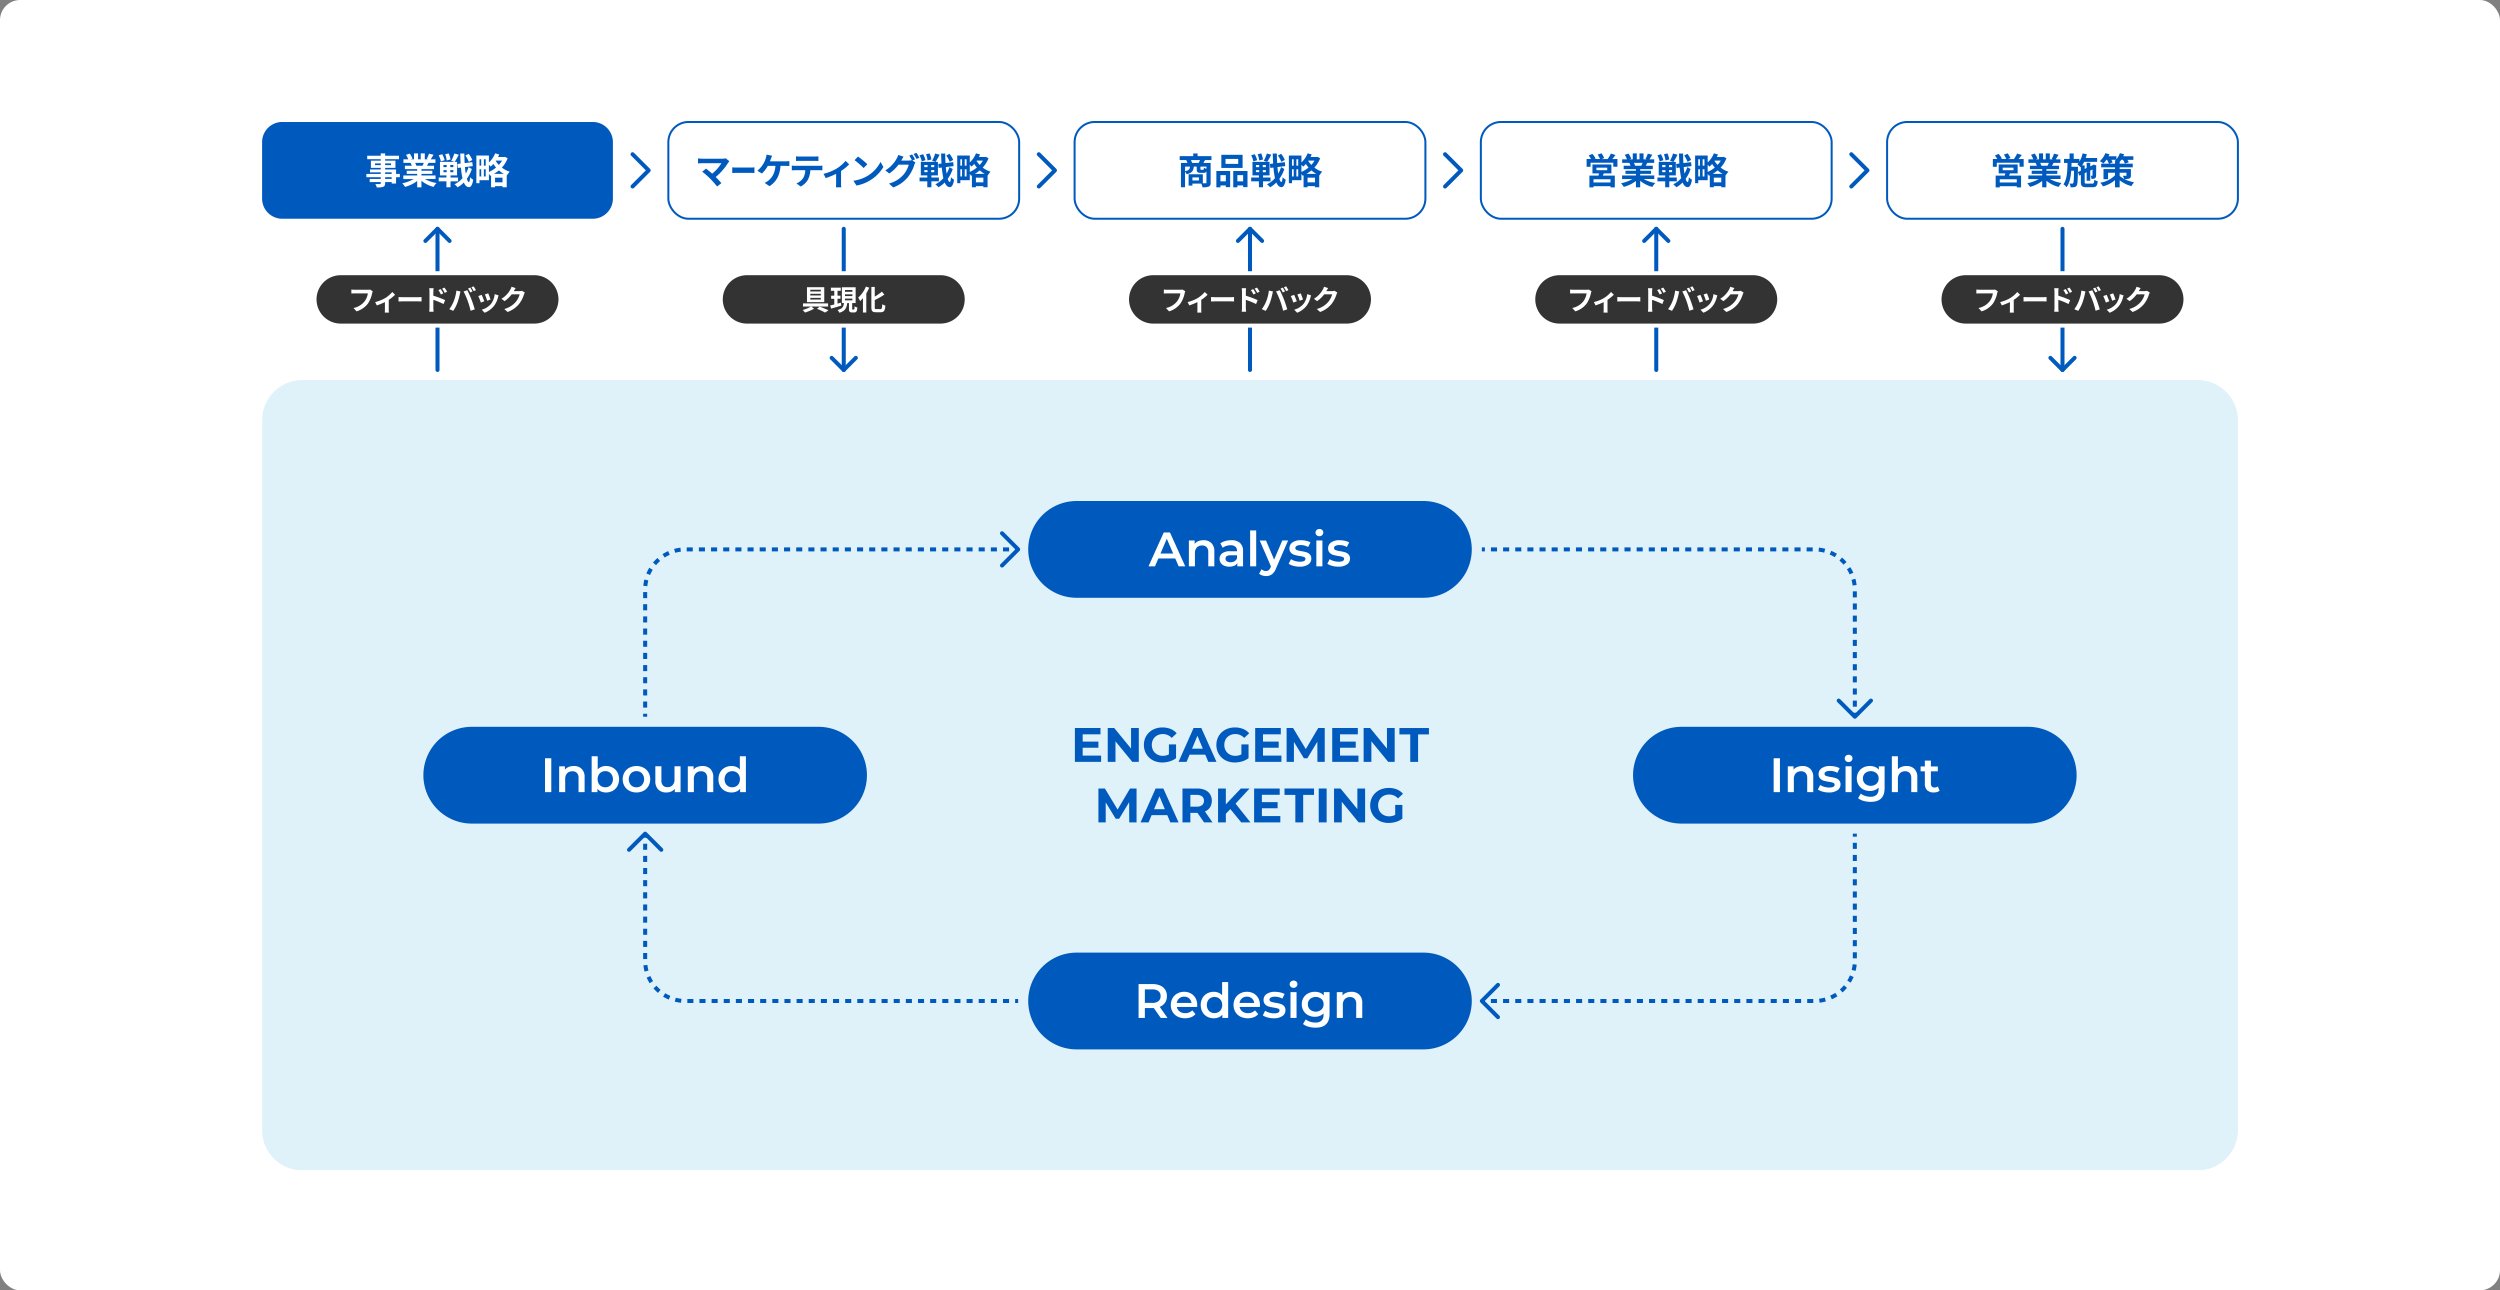 <svg xmlns="http://www.w3.org/2000/svg" xmlns:xlink="http://www.w3.org/1999/xlink" width="1240" height="640" viewBox="0 0 1240 640"><rect x="0" y="0" width="1240" height="640" fill="#808080" stroke="none"/><defs><clipPath id="a"><rect width="980.5" height="520.5" fill="none"/></clipPath><clipPath id="c"><rect width="980" height="392" transform="translate(0 128.5)" fill="none"/></clipPath></defs><g transform="translate(-148 -923)"><rect width="1240" height="640" rx="10" transform="translate(148 923)" fill="#fff"/><g transform="translate(278 983)"><g clip-path="url(#a)"><g clip-path="url(#a)"><g opacity="0.15"><g clip-path="url(#c)"><path d="M960,520.5H20a20,20,0,0,1-20-20v-352a20,20,0,0,1,20-20H960a20,20,0,0,1,20,20v352a20,20,0,0,1-20,20" fill="#2b9ed8"/></g></g></g><line x2="1.5" transform="translate(605 212.5)" fill="none" stroke="#005abe" stroke-linejoin="round" stroke-width="2"/><g clip-path="url(#a)"><path d="M609.511,212.5H770a20,20,0,0,1,20,20v59.495" fill="none" stroke="#005abe" stroke-linejoin="round" stroke-width="2" stroke-dasharray="3.011 3.011"/><line y2="1.5" transform="translate(790 293.5)" fill="none" stroke="#005abe" stroke-linejoin="round" stroke-width="2"/><line y1="1.5" transform="translate(190 294)" fill="none" stroke="#005abe" stroke-linejoin="round" stroke-width="2"/><path d="M190,290.983V232.5a20,20,0,0,1,20-20H371.992" fill="none" stroke="#005abe" stroke-linejoin="round" stroke-width="2" stroke-dasharray="3.017 3.017"/><line x2="1.5" transform="translate(373.5 212.5)" fill="none" stroke="#005abe" stroke-linejoin="round" stroke-width="2"/><line x1="1.5" transform="translate(373.5 436.5)" fill="none" stroke="#005abe" stroke-linejoin="round" stroke-width="2"/><path d="M370.489,436.5H210a20,20,0,0,1-20-20V357.005" fill="none" stroke="#005abe" stroke-linejoin="round" stroke-width="2" stroke-dasharray="3.011 3.011"/><line y1="1.5" transform="translate(190 354)" fill="none" stroke="#005abe" stroke-linejoin="round" stroke-width="2"/><line y2="1.5" transform="translate(790 353.5)" fill="none" stroke="#005abe" stroke-linejoin="round" stroke-width="2"/><path d="M790,358.017V416.5a20,20,0,0,1-20,20H608.008" fill="none" stroke="#005abe" stroke-linejoin="round" stroke-width="2" stroke-dasharray="3.017 3.017"/><line x1="1.5" transform="translate(605 436.5)" fill="none" stroke="#005abe" stroke-linejoin="round" stroke-width="2"/><path d="M876,348.5H704a24,24,0,0,1,0-48H876a24,24,0,0,1,0,48" fill="#005abe"/><rect width="3.12" height="16.801" transform="translate(749.729 316.1)" fill="#fff"/><path d="M767.91,321.355a5.592,5.592,0,0,1,1.464,4.2V332.9h-3V325.94a3.6,3.6,0,0,0-.792-2.531,2.923,2.923,0,0,0-2.256-.852,3.463,3.463,0,0,0-2.616,1,3.967,3.967,0,0,0-.96,2.867V332.9h-3V320.085h2.856v1.656a4.678,4.678,0,0,1,1.872-1.345,6.737,6.737,0,0,1,2.544-.456,5.363,5.363,0,0,1,3.888,1.415" fill="#fff"/><path d="M774.033,332.66a7.6,7.6,0,0,1-2.376-1.033l1.152-2.28a7.328,7.328,0,0,0,2.077.924,8.576,8.576,0,0,0,2.387.348q2.688,0,2.688-1.416a.947.947,0,0,0-.684-.936,11.911,11.911,0,0,0-2.2-.5,17.8,17.8,0,0,1-2.58-.553,3.941,3.941,0,0,1-1.728-1.092,3.046,3.046,0,0,1-.732-2.172,3.417,3.417,0,0,1,1.524-2.916,6.95,6.95,0,0,1,4.116-1.092,11.822,11.822,0,0,1,2.64.3,7.374,7.374,0,0,1,2.16.8l-1.152,2.281a7.1,7.1,0,0,0-3.672-.961,4.068,4.068,0,0,0-2,.4,1.178,1.178,0,0,0-.683,1.045,1.042,1.042,0,0,0,.731,1.019,11.687,11.687,0,0,0,2.269.565,17.683,17.683,0,0,1,2.519.55A3.956,3.956,0,0,1,782.181,327a2.941,2.941,0,0,1,.708,2.111,3.344,3.344,0,0,1-1.56,2.881,7.363,7.363,0,0,1-4.248,1.08,11.515,11.515,0,0,1-3.048-.408" fill="#fff"/><path d="M785.534,317.455a1.765,1.765,0,0,1,0-2.566,1.925,1.925,0,0,1,1.368-.518,1.994,1.994,0,0,1,1.368.492,1.588,1.588,0,0,1,.552,1.237,1.811,1.811,0,0,1-.54,1.332,1.874,1.874,0,0,1-1.38.541,1.916,1.916,0,0,1-1.368-.518m-.144,2.629h3V332.9h-3Z" fill="#fff"/><path d="M804.763,320.084v10.871q0,6.771-6.912,6.77a12.779,12.779,0,0,1-3.5-.469,7.432,7.432,0,0,1-2.736-1.355l1.343-2.256a6.421,6.421,0,0,0,2.124,1.115,8.358,8.358,0,0,0,2.6.42,4.305,4.305,0,0,0,3.1-.959,3.929,3.929,0,0,0,.984-2.93v-.672a4.952,4.952,0,0,1-1.872,1.274,6.623,6.623,0,0,1-2.425.431,6.933,6.933,0,0,1-3.3-.781,5.85,5.85,0,0,1-2.328-2.2,6.167,6.167,0,0,1-.851-3.24,6.105,6.105,0,0,1,.851-3.227,5.82,5.82,0,0,1,2.328-2.174,7.055,7.055,0,0,1,3.3-.767A6.738,6.738,0,0,1,800,320.4a4.657,4.657,0,0,1,1.908,1.39v-1.7Zm-4.045,8.676a3.46,3.46,0,0,0,1.093-2.652,3.4,3.4,0,0,0-1.093-2.616,4.417,4.417,0,0,0-5.615,0,3.4,3.4,0,0,0-1.093,2.616,3.46,3.46,0,0,0,1.093,2.652,4.374,4.374,0,0,0,5.615,0" fill="#fff"/><path d="M819.519,321.355a5.592,5.592,0,0,1,1.464,4.2V332.9h-3V325.94a3.6,3.6,0,0,0-.792-2.531,2.923,2.923,0,0,0-2.256-.852,3.463,3.463,0,0,0-2.616,1,3.968,3.968,0,0,0-.96,2.867V332.9h-3V315.092h3v6.481a4.882,4.882,0,0,1,1.836-1.213,6.76,6.76,0,0,1,2.436-.42,5.363,5.363,0,0,1,3.888,1.415" fill="#fff"/><path d="M832.023,332.2a3.529,3.529,0,0,1-1.285.648,5.738,5.738,0,0,1-1.595.217,4.538,4.538,0,0,1-3.265-1.1,4.253,4.253,0,0,1-1.151-3.217V322.58h-2.112v-2.4h2.112v-2.928h3v2.928h3.432v2.4h-3.432v6.1a2.023,2.023,0,0,0,.455,1.427,1.712,1.712,0,0,0,1.321.493,2.635,2.635,0,0,0,1.679-.528Z" fill="#fff"/><path d="M576,460.5H404a24,24,0,0,1,0-48H576a24,24,0,0,1,0,48" fill="#005abe"/><path d="M445.724,444.9l-3.432-4.92a6.468,6.468,0,0,1-.648.023h-3.792v4.9h-3.12V428.1h6.912a9.3,9.3,0,0,1,3.8.72,5.531,5.531,0,0,1,2.484,2.064,5.774,5.774,0,0,1,.864,3.192,5.692,5.692,0,0,1-.924,3.264,5.5,5.5,0,0,1-2.652,2.04l3.864,5.52ZM444.6,431.6a4.793,4.793,0,0,0-3.1-.864h-3.648v6.7H441.5a4.746,4.746,0,0,0,3.1-.876,3.046,3.046,0,0,0,1.056-2.484A3.011,3.011,0,0,0,444.6,431.6" fill="#fff"/><path d="M463.781,439.451H453.726a3.48,3.48,0,0,0,1.379,2.244,4.526,4.526,0,0,0,2.773.828,4.671,4.671,0,0,0,3.479-1.392l1.609,1.848a5.412,5.412,0,0,1-2.185,1.56,8.652,8.652,0,0,1-6.7-.312,6.046,6.046,0,0,1-2.485-2.34,6.607,6.607,0,0,1-.875-3.4,6.716,6.716,0,0,1,.851-3.372,6.057,6.057,0,0,1,2.364-2.34,6.9,6.9,0,0,1,3.409-.84,6.718,6.718,0,0,1,3.347.828A5.867,5.867,0,0,1,463,435.1a7.062,7.062,0,0,1,.827,3.468q0,.312-.048.888m-8.868-4.26a3.589,3.589,0,0,0-1.212,2.268h7.273A3.541,3.541,0,0,0,459.8,435.2a3.578,3.578,0,0,0-2.448-.864,3.626,3.626,0,0,0-2.437.852" fill="#fff"/><path d="M479.172,427.092V444.9h-2.88v-1.657a4.627,4.627,0,0,1-1.836,1.369,6.214,6.214,0,0,1-2.412.456,6.74,6.74,0,0,1-3.323-.817,5.848,5.848,0,0,1-2.316-2.315,6.922,6.922,0,0,1-.84-3.445,6.849,6.849,0,0,1,.84-3.431,5.878,5.878,0,0,1,2.316-2.3,6.75,6.75,0,0,1,3.323-.816,6.089,6.089,0,0,1,2.328.431,4.686,4.686,0,0,1,1.8,1.3v-6.575Zm-4.823,14.916a3.562,3.562,0,0,0,1.368-1.4,4.677,4.677,0,0,0,0-4.224,3.562,3.562,0,0,0-1.368-1.4,4.089,4.089,0,0,0-3.889,0,3.56,3.56,0,0,0-1.367,1.4,4.669,4.669,0,0,0,0,4.224,3.56,3.56,0,0,0,1.367,1.4,4.1,4.1,0,0,0,3.889,0" fill="#fff"/><path d="M494.9,439.451H484.846a3.48,3.48,0,0,0,1.379,2.244,4.526,4.526,0,0,0,2.773.828,4.671,4.671,0,0,0,3.479-1.392l1.609,1.848a5.412,5.412,0,0,1-2.185,1.56,8.652,8.652,0,0,1-6.7-.312,6.046,6.046,0,0,1-2.485-2.34,6.607,6.607,0,0,1-.875-3.4,6.716,6.716,0,0,1,.851-3.372,6.057,6.057,0,0,1,2.364-2.34,6.9,6.9,0,0,1,3.409-.84,6.718,6.718,0,0,1,3.347.828,5.867,5.867,0,0,1,2.305,2.328,7.061,7.061,0,0,1,.827,3.468q0,.312-.048.888m-8.868-4.26a3.588,3.588,0,0,0-1.212,2.268h7.273a3.541,3.541,0,0,0-1.176-2.256,3.578,3.578,0,0,0-2.448-.864,3.626,3.626,0,0,0-2.437.852" fill="#fff"/><path d="M498.728,444.659a7.612,7.612,0,0,1-2.376-1.032l1.151-2.28a7.391,7.391,0,0,0,2.078.924,8.568,8.568,0,0,0,2.386.348q2.688,0,2.688-1.416a.947.947,0,0,0-.684-.936,11.937,11.937,0,0,0-2.2-.5,17.681,17.681,0,0,1-2.58-.552,3.956,3.956,0,0,1-1.728-1.092,3.048,3.048,0,0,1-.731-2.172,3.415,3.415,0,0,1,1.523-2.916,6.943,6.943,0,0,1,4.116-1.092,11.893,11.893,0,0,1,2.641.3,7.412,7.412,0,0,1,2.16.8l-1.153,2.28a7.107,7.107,0,0,0-3.671-.96,4.052,4.052,0,0,0-2,.4,1.177,1.177,0,0,0-.684,1.044,1.042,1.042,0,0,0,.732,1.019,11.579,11.579,0,0,0,2.268.565,17.545,17.545,0,0,1,2.52.551,3.945,3.945,0,0,1,1.691,1.056,2.939,2.939,0,0,1,.708,2.112,3.34,3.34,0,0,1-1.56,2.88,7.354,7.354,0,0,1-4.248,1.08,11.467,11.467,0,0,1-3.047-.408" fill="#fff"/><path d="M510.229,429.455a1.766,1.766,0,0,1,0-2.567,1.924,1.924,0,0,1,1.368-.517,1.985,1.985,0,0,1,1.367.492,1.589,1.589,0,0,1,.553,1.237,1.817,1.817,0,0,1-.54,1.332,1.876,1.876,0,0,1-1.38.54,1.92,1.92,0,0,1-1.368-.517m-.145,2.628h3V444.9h-3Z" fill="#fff"/><path d="M529.457,432.083v10.872q0,6.77-6.912,6.769a12.817,12.817,0,0,1-3.5-.468A7.433,7.433,0,0,1,516.3,447.9l1.343-2.256a6.422,6.422,0,0,0,2.124,1.116,8.358,8.358,0,0,0,2.605.42,4.3,4.3,0,0,0,3.1-.96,3.926,3.926,0,0,0,.984-2.929v-.672a4.938,4.938,0,0,1-1.872,1.273,6.6,6.6,0,0,1-2.425.431,6.944,6.944,0,0,1-3.3-.78,5.857,5.857,0,0,1-2.328-2.2,6.172,6.172,0,0,1-.851-3.24,6.107,6.107,0,0,1,.851-3.228,5.818,5.818,0,0,1,2.328-2.173,7.055,7.055,0,0,1,3.3-.767,6.758,6.758,0,0,1,2.532.456,4.659,4.659,0,0,1,1.908,1.391v-1.7Zm-4.045,8.677a3.461,3.461,0,0,0,1.093-2.652,3.4,3.4,0,0,0-1.093-2.617,4.417,4.417,0,0,0-5.615,0,3.4,3.4,0,0,0-1.093,2.617,3.461,3.461,0,0,0,1.093,2.652,4.374,4.374,0,0,0,5.615,0" fill="#fff"/><path d="M544.214,433.355a5.588,5.588,0,0,1,1.464,4.2V444.9h-3v-6.96a3.6,3.6,0,0,0-.792-2.532,2.927,2.927,0,0,0-2.256-.852,3.463,3.463,0,0,0-2.616,1,3.968,3.968,0,0,0-.96,2.867V444.9h-3V432.084h2.856v1.656a4.677,4.677,0,0,1,1.872-1.344,6.718,6.718,0,0,1,2.544-.456,5.359,5.359,0,0,1,3.888,1.415" fill="#fff"/><path d="M276,348.5H104a24,24,0,0,1,0-48H276a24,24,0,0,1,0,48" fill="#005abe"/><rect width="3.12" height="16.801" transform="translate(140.32 316.1)" fill="#fff"/><path d="M158.5,321.355a5.592,5.592,0,0,1,1.464,4.2V332.9h-3V325.94a3.6,3.6,0,0,0-.792-2.531,2.923,2.923,0,0,0-2.256-.852,3.463,3.463,0,0,0-2.616,1,3.967,3.967,0,0,0-.96,2.867V332.9h-3V320.085H150.2v1.656a4.678,4.678,0,0,1,1.872-1.345,6.737,6.737,0,0,1,2.544-.456,5.363,5.363,0,0,1,3.888,1.415" fill="#fff"/><path d="M173.913,320.756a5.893,5.893,0,0,1,2.316,2.3,7.454,7.454,0,0,1,0,6.875,5.851,5.851,0,0,1-2.316,2.316,6.793,6.793,0,0,1-3.348.817,6.179,6.179,0,0,1-2.412-.457,4.632,4.632,0,0,1-1.836-1.367V332.9h-2.856V315.092h3v6.553a5.04,5.04,0,0,1,1.812-1.273,5.937,5.937,0,0,1,2.292-.432,6.814,6.814,0,0,1,3.348.816m-.96,8.64a4.482,4.482,0,0,0,0-5.808,3.625,3.625,0,0,0-2.724-1.1,3.858,3.858,0,0,0-1.944.492,3.543,3.543,0,0,0-1.368,1.4,4.675,4.675,0,0,0,0,4.223,3.549,3.549,0,0,0,1.368,1.4,3.859,3.859,0,0,0,1.944.493,3.623,3.623,0,0,0,2.724-1.105" fill="#fff"/><path d="M182.166,332.229a6.132,6.132,0,0,1-2.436-2.34,7,7,0,0,1,0-6.781,6.15,6.15,0,0,1,2.436-2.328,7.778,7.778,0,0,1,7.032,0,6.159,6.159,0,0,1,2.437,2.328,7.006,7.006,0,0,1,0,6.781,6.141,6.141,0,0,1-2.437,2.34,7.778,7.778,0,0,1-7.032,0m6.24-2.833a4.444,4.444,0,0,0,0-5.808,3.664,3.664,0,0,0-2.736-1.1,3.625,3.625,0,0,0-2.724,1.1,4.482,4.482,0,0,0,0,5.808,3.623,3.623,0,0,0,2.724,1.105,3.662,3.662,0,0,0,2.736-1.105" fill="#fff"/><path d="M207.558,320.084V332.9H204.7v-1.632a4.785,4.785,0,0,1-1.8,1.332,5.791,5.791,0,0,1-2.328.468,5.574,5.574,0,0,1-4.044-1.427,5.64,5.64,0,0,1-1.476-4.237v-7.32h3V327a3.713,3.713,0,0,0,.78,2.58,2.855,2.855,0,0,0,2.22.852,3.363,3.363,0,0,0,2.556-1,4,4,0,0,0,.948-2.868v-6.48Z" fill="#fff"/><path d="M222.315,321.355a5.592,5.592,0,0,1,1.464,4.2V332.9h-3V325.94a3.6,3.6,0,0,0-.792-2.531,2.923,2.923,0,0,0-2.256-.852,3.463,3.463,0,0,0-2.616,1,3.967,3.967,0,0,0-.96,2.867V332.9h-3V320.085h2.856v1.656a4.678,4.678,0,0,1,1.872-1.345,6.737,6.737,0,0,1,2.544-.456,5.363,5.363,0,0,1,3.888,1.415" fill="#fff"/><path d="M239.966,315.092V332.9h-2.88v-1.657a4.625,4.625,0,0,1-1.836,1.368,6.2,6.2,0,0,1-2.412.457,6.74,6.74,0,0,1-3.323-.817,5.85,5.85,0,0,1-2.316-2.316,6.92,6.92,0,0,1-.84-3.444,6.847,6.847,0,0,1,.84-3.431,5.887,5.887,0,0,1,2.316-2.3,6.761,6.761,0,0,1,3.323-.816,6.108,6.108,0,0,1,2.328.431,4.688,4.688,0,0,1,1.8,1.3v-6.576Zm-4.823,14.916a3.556,3.556,0,0,0,1.368-1.4,4.675,4.675,0,0,0,0-4.223,3.556,3.556,0,0,0-1.368-1.4,4.089,4.089,0,0,0-3.889,0,3.554,3.554,0,0,0-1.367,1.4,4.667,4.667,0,0,0,0,4.223,3.553,3.553,0,0,0,1.367,1.4,4.089,4.089,0,0,0,3.889,0" fill="#fff"/><path d="M576,236.5H404a24,24,0,0,1,0-48H576a24,24,0,0,1,0,48" fill="#005abe"/><path d="M452.934,217.012h-8.4l-1.656,3.889h-3.216l7.56-16.8h3.072l7.584,16.8h-3.264Zm-1.032-2.447-3.168-7.344-3.144,7.344Z" fill="#fff"/><path d="M470.843,209.355a5.592,5.592,0,0,1,1.464,4.2V220.9h-3V213.94a3.6,3.6,0,0,0-.792-2.531,2.923,2.923,0,0,0-2.256-.852,3.463,3.463,0,0,0-2.616,1,3.967,3.967,0,0,0-.96,2.867V220.9h-3V208.085h2.856v1.656a4.667,4.667,0,0,1,1.872-1.344,6.717,6.717,0,0,1,2.544-.457,5.363,5.363,0,0,1,3.888,1.415" fill="#fff"/><path d="M485.051,209.3a5.243,5.243,0,0,1,1.5,4.091V220.9h-2.832v-1.56a3.485,3.485,0,0,1-1.573,1.283,6.13,6.13,0,0,1-2.46.445,6.025,6.025,0,0,1-2.519-.492,3.882,3.882,0,0,1-1.668-1.369,3.462,3.462,0,0,1-.589-1.979,3.394,3.394,0,0,1,1.284-2.773,6.381,6.381,0,0,1,4.044-1.043h3.313v-.191a2.626,2.626,0,0,0-.8-2.065,3.477,3.477,0,0,0-2.388-.721,6.958,6.958,0,0,0-2.124.336,5.272,5.272,0,0,0-1.764.936l-1.176-2.184a7.345,7.345,0,0,1,2.425-1.176,10.823,10.823,0,0,1,3-.408,6.244,6.244,0,0,1,4.332,1.358m-2.736,9.07a2.818,2.818,0,0,0,1.236-1.475V215.4h-3.1q-2.591,0-2.592,1.7a1.53,1.53,0,0,0,.648,1.3,2.975,2.975,0,0,0,1.8.481,3.859,3.859,0,0,0,2.005-.518" fill="#fff"/><rect width="3" height="17.809" transform="translate(490.071 203.092)" fill="#fff"/><path d="M508.9,208.084l-6,13.848a6.431,6.431,0,0,1-2.04,2.939,4.886,4.886,0,0,1-2.9.854,5.991,5.991,0,0,1-1.9-.313,4.217,4.217,0,0,1-1.536-.863l1.2-2.209a3.284,3.284,0,0,0,1.02.648,3.122,3.122,0,0,0,1.188.241,2.043,2.043,0,0,0,1.308-.409,3.6,3.6,0,0,0,.948-1.369l.216-.5-5.592-12.863h3.12l4.032,9.48,4.056-9.48Z" fill="#fff"/><path d="M511.553,220.66a7.6,7.6,0,0,1-2.376-1.033l1.152-2.28a7.328,7.328,0,0,0,2.077.924,8.575,8.575,0,0,0,2.387.348q2.688,0,2.688-1.416a.947.947,0,0,0-.684-.936,11.909,11.909,0,0,0-2.2-.5,17.8,17.8,0,0,1-2.58-.553,3.942,3.942,0,0,1-1.728-1.092,3.046,3.046,0,0,1-.732-2.172,3.417,3.417,0,0,1,1.524-2.916,6.95,6.95,0,0,1,4.116-1.092,11.821,11.821,0,0,1,2.64.3,7.373,7.373,0,0,1,2.16.8l-1.152,2.281a7.1,7.1,0,0,0-3.672-.961,4.069,4.069,0,0,0-2,.4,1.178,1.178,0,0,0-.683,1.045,1.041,1.041,0,0,0,.731,1.019,11.688,11.688,0,0,0,2.269.565,17.678,17.678,0,0,1,2.519.55A3.956,3.956,0,0,1,519.7,215a2.941,2.941,0,0,1,.708,2.111,3.344,3.344,0,0,1-1.56,2.881,7.363,7.363,0,0,1-4.248,1.08,11.515,11.515,0,0,1-3.048-.408" fill="#fff"/><path d="M523.055,205.455a1.765,1.765,0,0,1,0-2.566,1.925,1.925,0,0,1,1.368-.518,1.989,1.989,0,0,1,1.367.492,1.589,1.589,0,0,1,.553,1.237,1.815,1.815,0,0,1-.54,1.332,1.877,1.877,0,0,1-1.38.541,1.917,1.917,0,0,1-1.368-.518m-.145,2.629h3V220.9h-3Z" fill="#fff"/><path d="M530.738,220.66a7.6,7.6,0,0,1-2.376-1.033l1.152-2.28a7.329,7.329,0,0,0,2.077.924,8.575,8.575,0,0,0,2.387.348q2.688,0,2.688-1.416a.947.947,0,0,0-.684-.936,11.909,11.909,0,0,0-2.2-.5,17.8,17.8,0,0,1-2.58-.553,3.942,3.942,0,0,1-1.728-1.092,3.046,3.046,0,0,1-.732-2.172,3.417,3.417,0,0,1,1.524-2.916,6.95,6.95,0,0,1,4.116-1.092,11.821,11.821,0,0,1,2.64.3,7.373,7.373,0,0,1,2.16.8l-1.152,2.281a7.1,7.1,0,0,0-3.672-.961,4.069,4.069,0,0,0-2,.4,1.178,1.178,0,0,0-.683,1.045,1.042,1.042,0,0,0,.731,1.019,11.688,11.688,0,0,0,2.269.565,17.678,17.678,0,0,1,2.519.55A3.956,3.956,0,0,1,538.886,215a2.941,2.941,0,0,1,.708,2.111,3.344,3.344,0,0,1-1.56,2.881,7.363,7.363,0,0,1-4.248,1.08,11.516,11.516,0,0,1-3.048-.408" fill="#fff"/><path d="M407.007,314.779h9.143v3.12H403.143V301.1h12.7v3.12h-8.832Zm-.288-6.935h8.088v3.048h-8.088Z" fill="#005abe"/><path d="M419.439,317.9V301.1h3.216l9.912,12.1h-1.561V301.1h3.841v16.8h-3.217l-9.911-12.1h1.56v12.1Z" fill="#005abe"/><path d="M446.533,318.188a10.291,10.291,0,0,1-3.672-.636,8.379,8.379,0,0,1-4.812-4.572,9.194,9.194,0,0,1,0-6.96,8.24,8.24,0,0,1,1.932-2.76,8.727,8.727,0,0,1,2.929-1.813,11.156,11.156,0,0,1,7.716.109,7.965,7.965,0,0,1,3.011,2.16l-2.471,2.3a6.171,6.171,0,0,0-2.017-1.452,5.913,5.913,0,0,0-2.376-.468,6.008,6.008,0,0,0-2.208.395,5.134,5.134,0,0,0-1.739,1.116,4.948,4.948,0,0,0-1.129,1.705,6.121,6.121,0,0,0,0,4.332,4.906,4.906,0,0,0,1.129,1.715,5.253,5.253,0,0,0,1.727,1.128,5.723,5.723,0,0,0,2.2.409,6.452,6.452,0,0,0,4.368-1.657l2.208,2.809a9.991,9.991,0,0,1-3.193,1.6,12.473,12.473,0,0,1-3.6.54m3.24-2.64v-6.312h3.553v6.816Z" fill="#005abe"/><path d="M454.549,317.9l7.464-16.8h3.84l7.536,16.8h-4.08l-6.168-14.832h1.56L458.533,317.9Zm3.768-3.6.984-2.952h8.688L469,314.3Z" fill="#005abe"/><path d="M482.485,318.188a10.291,10.291,0,0,1-3.672-.636A8.379,8.379,0,0,1,474,312.98a9.194,9.194,0,0,1,0-6.96,8.24,8.24,0,0,1,1.932-2.76,8.727,8.727,0,0,1,2.929-1.813,11.156,11.156,0,0,1,7.716.109,7.965,7.965,0,0,1,3.011,2.16l-2.471,2.3a6.171,6.171,0,0,0-2.017-1.452,5.913,5.913,0,0,0-2.376-.468,6.008,6.008,0,0,0-2.208.395,5.134,5.134,0,0,0-1.739,1.116,4.948,4.948,0,0,0-1.129,1.705,6.121,6.121,0,0,0,0,4.332,4.905,4.905,0,0,0,1.129,1.715,5.253,5.253,0,0,0,1.727,1.128,5.723,5.723,0,0,0,2.2.409,6.452,6.452,0,0,0,4.368-1.657l2.208,2.809a9.992,9.992,0,0,1-3.193,1.6,12.473,12.473,0,0,1-3.6.54m3.24-2.64v-6.312h3.553v6.816Z" fill="#005abe"/><path d="M496.441,314.779h9.144v3.12H492.577V301.1h12.7v3.12h-8.832Zm-.288-6.935h8.088v3.048h-8.088Z" fill="#005abe"/><path d="M508.155,317.9V301.1h3.216l7.152,11.856h-1.7l7.008-11.856h3.24v16.8h-3.624l-.048-11.208h.72l-5.664,9.408h-1.729l-5.735-9.408h.792V317.9Z" fill="#005abe"/><path d="M534.646,314.779h9.144v3.12H530.782V301.1h12.7v3.12h-8.833Zm-.288-6.935h8.088v3.048h-8.088Z" fill="#005abe"/><path d="M546.36,317.9V301.1h3.216l9.912,12.1h-1.561V301.1h3.841v16.8h-3.217l-9.911-12.1h1.56v12.1Z" fill="#005abe"/><path d="M569.488,317.9V304.267h-5.376V301.1h14.641v3.168h-5.376V317.9Z" fill="#005abe"/><path d="M414.815,347.9V331.1h3.216l7.152,11.856h-1.7l7.008-11.856h3.24v16.8H430.1l-.048-11.208h.72l-5.664,9.408h-1.729l-5.735-9.408h.792V347.9Z" fill="#005abe"/><path d="M435.721,347.9l7.464-16.8h3.84l7.536,16.8h-4.08l-6.168-14.832h1.56L439.7,347.9Zm3.768-3.6.984-2.952h8.688l1.009,2.952Z" fill="#005abe"/><path d="M456.508,347.9V331.1h7.271a9.454,9.454,0,0,1,3.889.732,5.693,5.693,0,0,1,2.52,2.1,6.383,6.383,0,0,1,0,6.492,5.572,5.572,0,0,1-2.52,2.064,9.717,9.717,0,0,1-3.889.708h-5.135l1.776-1.68V347.9Zm3.912-5.952-1.776-1.848h4.92a4.082,4.082,0,0,0,2.688-.768,2.672,2.672,0,0,0,.912-2.16,2.637,2.637,0,0,0-.912-2.148,4.128,4.128,0,0,0-2.688-.756h-4.92l1.776-1.848Zm6.792,5.952-4.225-6.1h4.177l4.224,6.1Z" fill="#005abe"/><path d="M474.155,331.1h3.864v16.8h-3.864Zm3.456,12.96-.192-4.488,8.04-8.472h4.32l-7.225,7.8-2.208,2.3Zm8.04,3.84-5.977-7.3,2.544-2.784,7.993,10.08Z" fill="#005abe"/><path d="M495.9,344.779h9.144v3.12H492.037V331.1h12.7v3.12H495.9Zm-.288-6.935H503.7v3.048h-8.088Z" fill="#005abe"/><path d="M512.488,347.9V334.267h-5.376V331.1h14.641v3.168h-5.376V347.9Z" fill="#005abe"/><rect width="3.912" height="16.8" transform="translate(524.098 331.1)" fill="#005abe"/><path d="M531.683,347.9V331.1H534.9l9.912,12.1H543.25V331.1h3.841v16.8h-3.217l-9.911-12.1h1.56v12.1Z" fill="#005abe"/><path d="M558.778,348.188a10.291,10.291,0,0,1-3.672-.636,8.379,8.379,0,0,1-4.812-4.572,9.194,9.194,0,0,1,0-6.96,8.24,8.24,0,0,1,1.932-2.76,8.726,8.726,0,0,1,2.929-1.813,11.156,11.156,0,0,1,7.716.109,7.965,7.965,0,0,1,3.011,2.16l-2.471,2.3a6.171,6.171,0,0,0-2.017-1.452,5.913,5.913,0,0,0-2.376-.468,6.008,6.008,0,0,0-2.208.395,5.134,5.134,0,0,0-1.739,1.116,4.947,4.947,0,0,0-1.129,1.705,6.121,6.121,0,0,0,0,4.332,4.9,4.9,0,0,0,1.129,1.715,5.253,5.253,0,0,0,1.727,1.128,5.723,5.723,0,0,0,2.2.409,6.452,6.452,0,0,0,4.368-1.657l2.208,2.809a9.991,9.991,0,0,1-3.193,1.6,12.473,12.473,0,0,1-3.6.54m3.24-2.64v-6.312h3.553v6.816Z" fill="#005abe"/><path d="M164,48.5H10a10,10,0,0,1-10-10v-28A10,10,0,0,1,10,.5H164a10,10,0,0,1,10,10v28a10,10,0,0,1-10,10" fill="#005abe"/><path d="M68.321,27.9H66.448v3.134H64.27V30.3H61.029v.558c0,1.062-.252,1.494-.955,1.8a9.476,9.476,0,0,1-3.186.306,6.635,6.635,0,0,0-.7-1.692c.864.036,1.926.036,2.214.036.342-.018.451-.126.451-.45V30.3H53.377V28.747h5.474V27.9h-7.13V26.263h7.13v-.775h-5.33v-1.44h5.33v-.792h-4.88V19.69h4.88v-.738H52.135V17.26h6.716V16.089h2.178V17.26h6.878v1.692H61.029v.738h5.114v3.566H61.029v.792h5.419v2.215h1.873Zm-9.47-6.859H56.024v.864h2.827Zm2.178.864h2.917v-.864H61.029Zm0,4.358h3.24v-.774h-3.24ZM64.27,27.9H61.03v.847h3.24Z" fill="#fff"/><path d="M80.811,28.8a16.08,16.08,0,0,0,5.708,1.963,10.045,10.045,0,0,0-1.44,1.945,15.368,15.368,0,0,1-6.05-3.043v3.241H76.922V29.774a17.1,17.1,0,0,1-6.031,2.917,9.919,9.919,0,0,0-1.369-1.782,18.925,18.925,0,0,0,5.69-2.108H70.044V27.037h6.878v-.792H71.736V24.7h5.186v-.811H70.837V22.211h3.421a8.093,8.093,0,0,0-.613-1.4l.216-.036H70.1V19.025h2.412a15.987,15.987,0,0,0-1.117-2.233l1.837-.63A13.577,13.577,0,0,1,74.6,18.7l-.882.324h1.637V16.089h2v2.936h1.332V16.089H80.7v2.936h1.6l-.648-.2a14.518,14.518,0,0,0,1.134-2.612l2.251.541c-.5.828-.99,1.638-1.4,2.269h2.34v1.746H82.594c-.288.522-.576,1.009-.846,1.44h3.529v1.675H79.029V24.7h5.4v1.548h-5.4v.792h7V28.8Zm-4.9-8.03a9.726,9.726,0,0,1,.612,1.387l-.306.053h3.367c.216-.431.432-.954.631-1.44Z" fill="#fff"/><path d="M93.464,29.935v2.953H91.43V29.935H87.594v-1.89H91.43V26.982H88.225v-6.7h7.238l-1.639-.54a17.341,17.341,0,0,0,1.513-3.6l2.214.594a36.935,36.935,0,0,1-2.017,3.547h1.171v6.7H93.464v1.063h3.727v1.89Zm-4.772-9.867a12.19,12.19,0,0,0-1.1-3.024l1.747-.559a11.617,11.617,0,0,1,1.206,2.953ZM89.953,22.9h1.6V21.85h-1.6Zm0,2.5h1.6V24.372h-1.6Zm1.62-5.8a14.22,14.22,0,0,0-.756-3.1l1.765-.4a14.922,14.922,0,0,1,.882,2.989Zm3.295,2.25h-1.53V22.9h1.53Zm0,2.522h-1.53V25.4h1.53Zm9.165-.523a17.8,17.8,0,0,1-2.467,4.844c.288.99.63,1.567,1.008,1.6.307,0,.486-.829.6-2.377a6.517,6.517,0,0,0,1.53,1.224c-.468,3.025-1.368,3.727-2.125,3.691-1.08-.036-1.908-.864-2.52-2.322a13.025,13.025,0,0,1-3.1,2.394,7.652,7.652,0,0,0-1.549-1.494,11.835,11.835,0,0,0,3.98-3.043,35.992,35.992,0,0,1-.756-5.258l-1.549.2-.216-1.98,1.6-.2c-.091-1.549-.145-3.2-.2-4.97h2.035c.018,1.656.072,3.241.162,4.735l3.8-.467.215,1.962-3.871.486c.108,1.171.234,2.269.4,3.223a16.04,16.04,0,0,0,1.4-3.169Zm-1.494-3.565a13.85,13.85,0,0,0-1.693-3.133l1.621-.846a13.252,13.252,0,0,1,1.8,3.043Z" fill="#fff"/><path d="M121.8,18.466a14.026,14.026,0,0,1-2.88,4.663,12.579,12.579,0,0,0,3.907,2.035,10.237,10.237,0,0,0-1.368,1.8l-.126-.055v5.96h-2.089v-.558H115.55v.576h-1.98V26.982l-.45.2a8.94,8.94,0,0,0-.613-.936v3.133h-4.68v1.476h-1.549v-13.7h6.229v3.4a11.881,11.881,0,0,0,3.08-4.5l2.016.558a11.069,11.069,0,0,1-.576,1.261h3.007l.36-.09Zm-13.971,3.709h.846V18.988h-.846Zm0,5.366h.846v-3.6h-.846Zm3.079-8.553h-.9v3.187h.9Zm0,4.951h-.9v3.6h.9Zm1.6,1.333a14.365,14.365,0,0,0,3.53-2.179,14.715,14.715,0,0,1-1.332-1.783,11.642,11.642,0,0,1-1.333,1.333,9.321,9.321,0,0,0-.865-.9Zm7.419.972a13.392,13.392,0,0,1-2.466-1.729,17.845,17.845,0,0,1-2.467,1.729Zm-.684,1.873h-3.691v2.322h3.691Zm-3.259-8.463-.108.145a11.825,11.825,0,0,0,1.548,2,11.881,11.881,0,0,0,1.584-2.143Z" fill="#fff"/><rect width="174" height="48" rx="10" transform="translate(201.5 0.5)" fill="none" stroke="#005abe" stroke-miterlimit="10" stroke-width="1"/><path d="M231.145,20.753a30,30,0,0,1-6.14,7.04c1.027,1.026,2.089,2.2,2.791,3.043l-2.107,1.674a47.1,47.1,0,0,0-3.439-3.889,38.317,38.317,0,0,0-3.96-3.457l1.908-1.53c.72.54,1.908,1.513,3.043,2.5a20,20,0,0,0,4.573-5.186H218.29c-.721,0-1.693.09-2.072.126V18.556a17.318,17.318,0,0,0,2.072.162h9.993a5.784,5.784,0,0,0,1.674-.2l1.8,1.476a6.375,6.375,0,0,0-.612.757" fill="#005abe"/><path d="M235.368,23.111h7.251A14.866,14.866,0,0,0,244.2,23V25.83c-.324-.018-1.013-.09-1.58-.09h-7.251c-.771,0-1.675.036-2.175.09V23c.487.054,1.472.108,2.175.108" fill="#005abe"/><path d="M252.388,18.7c-.144.378-.306.846-.5,1.314h7.76a11.815,11.815,0,0,0,1.873-.126v2.467a18.625,18.625,0,0,0-1.873-.072h-2.521c-.324,4.771-2.2,7.994-5.455,10.047l-2.431-1.639a6.481,6.481,0,0,0,1.711-.99c1.89-1.44,3.384-3.655,3.672-7.418h-3.8a14.851,14.851,0,0,1-2.917,3.781L245.654,24.7a13.814,13.814,0,0,0,3.115-3.71,11.313,11.313,0,0,0,1.044-2.448,7.058,7.058,0,0,0,.379-1.855l2.79.558c-.216.45-.45,1.081-.594,1.459" fill="#005abe"/><path d="M264.464,22.247h11.794a13.451,13.451,0,0,0,1.639-.109v2.341c-.451-.036-1.135-.053-1.639-.053h-4.34a11.4,11.4,0,0,1-1.152,4.626,8.632,8.632,0,0,1-3.619,3.458l-2.107-1.531a7.48,7.48,0,0,0,3.259-2.574,7.74,7.74,0,0,0,1.117-3.979h-4.952c-.54,0-1.225.036-1.729.072v-2.36c.54.055,1.171.109,1.729.109m2.287-4.591h7.238a13.962,13.962,0,0,0,1.945-.127v2.323c-.613-.036-1.315-.072-1.945-.072h-7.22c-.63,0-1.386.036-1.945.072V17.529a13.7,13.7,0,0,0,1.927.127" fill="#005abe"/><path d="M284.933,23.634a18.722,18.722,0,0,0,4.483-3.854l1.784,1.748a23.714,23.714,0,0,1-4.034,3.276V30.98a10.01,10.01,0,0,0,.126,1.944h-2.665c.036-.359.09-1.313.09-1.944V26.227a37.512,37.512,0,0,1-5.167,2.106l-1.062-2.125a23.763,23.763,0,0,0,6.445-2.574" fill="#005abe"/><path d="M300.2,27.289a16.968,16.968,0,0,0,6.555-7l1.4,2.539a19.169,19.169,0,0,1-6.662,6.662,19.526,19.526,0,0,1-6.68,2.539L293.3,29.648a18.574,18.574,0,0,0,6.9-2.359m0-5.816-1.836,1.873a37.383,37.383,0,0,0-4.5-3.89l1.692-1.8a36.217,36.217,0,0,1,4.646,3.816" fill="#005abe"/><path d="M323.851,19.06l-1.332.558,1.53.936a7.208,7.208,0,0,0-.594,1.3,18.258,18.258,0,0,1-3.151,6,16.768,16.768,0,0,1-7.256,5.1l-2.125-1.908a14.409,14.409,0,0,0,7.257-4.466,12.743,12.743,0,0,0,2.557-4.9h-5.06a20.221,20.221,0,0,1-4.556,4.358l-2.016-1.513a15.571,15.571,0,0,0,5.618-5.8,8.193,8.193,0,0,0,.81-1.872l2.647.865a18.72,18.72,0,0,0-1.1,1.835c-.018.037-.036.055-.053.091h3.6a5.67,5.67,0,0,0,1.567-.217l.126.073a20.956,20.956,0,0,0-1.315-2.322l1.423-.577a22.63,22.63,0,0,1,1.422,2.467m2.161-.828-1.423.611a19.15,19.15,0,0,0-1.458-2.484l1.422-.576a25.4,25.4,0,0,1,1.459,2.449" fill="#005abe"/><path d="M331.967,29.935v2.953h-2.034V29.935H326.1v-1.89h3.836V26.982h-3.205v-6.7h7.238l-1.639-.54a17.341,17.341,0,0,0,1.513-3.6l2.214.594a36.93,36.93,0,0,1-2.017,3.547h1.171v6.7h-3.241v1.063h3.727v1.89ZM327.2,20.068a12.19,12.19,0,0,0-1.1-3.024l1.747-.559a11.616,11.616,0,0,1,1.206,2.953Zm1.261,2.827h1.6V21.85h-1.6Zm0,2.5h1.6V24.372h-1.6Zm1.62-5.8a14.278,14.278,0,0,0-.756-3.1l1.765-.4a14.921,14.921,0,0,1,.882,2.989Zm3.3,2.25h-1.53V22.9h1.53Zm0,2.522h-1.53V25.4h1.53Zm9.165-.523a17.8,17.8,0,0,1-2.467,4.844c.288.99.63,1.567,1.008,1.6.307,0,.486-.829.6-2.377a6.517,6.517,0,0,0,1.53,1.224c-.468,3.025-1.368,3.727-2.125,3.691-1.08-.036-1.908-.864-2.52-2.322a13.025,13.025,0,0,1-3.1,2.394,7.652,7.652,0,0,0-1.549-1.494,11.835,11.835,0,0,0,3.98-3.043,35.994,35.994,0,0,1-.756-5.258l-1.549.2-.216-1.98,1.6-.2c-.09-1.549-.145-3.2-.2-4.97h2.035c.018,1.656.072,3.241.162,4.735l3.8-.467.215,1.962-3.871.486c.108,1.171.234,2.269.4,3.223a16.1,16.1,0,0,0,1.4-3.169Zm-1.494-3.565a13.89,13.89,0,0,0-1.693-3.133l1.621-.846a13.252,13.252,0,0,1,1.8,3.043Z" fill="#005abe"/><path d="M360.3,18.466a14.026,14.026,0,0,1-2.88,4.663,12.579,12.579,0,0,0,3.907,2.035,10.238,10.238,0,0,0-1.368,1.8l-.126-.055v5.96h-2.089v-.558h-3.692v.576h-1.98V26.982l-.45.2a8.937,8.937,0,0,0-.613-.936v3.133h-4.68v1.476h-1.549v-13.7h6.229v3.4a11.892,11.892,0,0,0,3.08-4.5l2.016.558a11.244,11.244,0,0,1-.576,1.261h3.007l.36-.09ZM346.33,22.175h.846V18.988h-.846Zm0,5.366h.846v-3.6h-.846Zm3.078-8.553h-.9v3.187h.9Zm0,4.951h-.9v3.6h.9Zm1.6,1.333a14.366,14.366,0,0,0,3.53-2.179,14.715,14.715,0,0,1-1.332-1.783,11.642,11.642,0,0,1-1.333,1.333,9.321,9.321,0,0,0-.865-.9Zm7.419.972a13.391,13.391,0,0,1-2.466-1.729,17.848,17.848,0,0,1-2.467,1.729Zm-.684,1.873h-3.691v2.322h3.691Zm-3.259-8.463-.108.145a11.826,11.826,0,0,0,1.548,2,11.88,11.88,0,0,0,1.584-2.143Z" fill="#005abe"/><rect width="174" height="48" rx="10" transform="translate(403 0.5)" fill="none" stroke="#005abe" stroke-miterlimit="10" stroke-width="1"/><path d="M467.683,19.4c-.287.522-.557,1.008-.792,1.4h3.583v9.759c0,1.062-.216,1.639-.918,1.98a8,8,0,0,1-3.115.361,8.6,8.6,0,0,0-.612-1.819h-4.393v.991h-1.89V26.425H466.6V30.89c.631.019,1.189.019,1.4.019.306,0,.4-.091.4-.361V25.02a1.386,1.386,0,0,1-1.44.721h-1.458c-1.6,0-1.927-.487-1.927-1.945V22.644H462.12c-.162,2-.828,3.15-3.565,3.781a4.34,4.34,0,0,0-.774-1.26v7.706h-2.035V20.807h3.2a12,12,0,0,0-.558-1.4h-3.259V17.458h6.7v-1.35h2.178v1.35h6.878V19.4Zm-9.9,5.51c1.927-.378,2.341-1.027,2.467-2.269h-2.467Zm6.752-4.106c.216-.432.468-.936.666-1.4h-4.5a8.681,8.681,0,0,1,.576,1.4Zm.143,7.2h-3.24v1.513h3.24Zm3.728-5.365h-2.989v1.134c0,.378.054.432.36.432h.937c.3,0,.378-.126.431-.99a5.261,5.261,0,0,0,1.261.5Z" fill="#005abe"/><path d="M473.314,24.8h6.842v8.012h-2.142v-.81h-2.683v.9h-2.017Zm2.017,5.149h2.683v-3.1h-2.683Zm11-6.643H475.781V16.791h10.551Zm-2.179-4.466h-6.3v2.431h6.3Zm4.61,5.96v8.03H486.6v-.828h-2.864v.9h-2.052V24.8Zm-2.16,2.052H483.74v3.1H486.6Z" fill="#005abe"/><path d="M496.464,29.935v2.953H494.43V29.935h-3.836v-1.89h3.836V26.982h-3.2v-6.7h7.238l-1.639-.54a17.343,17.343,0,0,0,1.513-3.6l2.214.594a36.93,36.93,0,0,1-2.017,3.547H499.7v6.7h-3.241v1.063h3.727v1.89Zm-4.772-9.867a12.19,12.19,0,0,0-1.1-3.024l1.747-.559a11.616,11.616,0,0,1,1.206,2.953Zm1.261,2.827h1.6V21.85h-1.6Zm0,2.5h1.6V24.372h-1.6Zm1.62-5.8a14.219,14.219,0,0,0-.756-3.1l1.765-.4a14.921,14.921,0,0,1,.882,2.989Zm3.3,2.25h-1.53V22.9h1.53Zm0,2.522h-1.53V25.4h1.53Zm9.165-.523a17.8,17.8,0,0,1-2.467,4.844c.288.99.63,1.567,1.008,1.6.307,0,.486-.829.6-2.377a6.516,6.516,0,0,0,1.53,1.224c-.468,3.025-1.368,3.727-2.125,3.691-1.08-.036-1.908-.864-2.52-2.322a13.024,13.024,0,0,1-3.1,2.394,7.652,7.652,0,0,0-1.549-1.494,11.835,11.835,0,0,0,3.98-3.043,35.994,35.994,0,0,1-.756-5.258l-1.549.2-.216-1.98,1.6-.2c-.091-1.549-.145-3.2-.2-4.97h2.035c.018,1.656.072,3.241.162,4.735l3.8-.467.215,1.962-3.871.486c.108,1.171.234,2.269.4,3.223a16.037,16.037,0,0,0,1.4-3.169Zm-1.494-3.565a13.85,13.85,0,0,0-1.693-3.133l1.621-.846a13.252,13.252,0,0,1,1.8,3.043Z" fill="#005abe"/><path d="M524.8,18.466a14.025,14.025,0,0,1-2.88,4.663,12.578,12.578,0,0,0,3.907,2.035,10.239,10.239,0,0,0-1.368,1.8l-.126-.055v5.96h-2.089v-.558H518.55v.576h-1.98V26.982l-.45.2a8.937,8.937,0,0,0-.613-.936v3.133h-4.68v1.476h-1.549v-13.7h6.229v3.4a11.88,11.88,0,0,0,3.08-4.5l2.016.558a11.073,11.073,0,0,1-.576,1.261h3.007l.36-.09Zm-13.971,3.709h.846V18.988h-.846Zm0,5.366h.846v-3.6h-.846Zm3.079-8.553h-.9v3.187h.9Zm0,4.951h-.9v3.6h.9Zm1.6,1.333a14.365,14.365,0,0,0,3.53-2.179,14.718,14.718,0,0,1-1.332-1.783,11.644,11.644,0,0,1-1.333,1.333,9.324,9.324,0,0,0-.865-.9Zm7.419.972a13.391,13.391,0,0,1-2.466-1.729,17.847,17.847,0,0,1-2.467,1.729Zm-.684,1.873h-3.691v2.322h3.691Zm-3.259-8.463-.108.145a11.827,11.827,0,0,0,1.548,2,11.881,11.881,0,0,0,1.584-2.143Z" fill="#005abe"/><rect width="174" height="48" rx="10" transform="translate(604.5 0.5)" fill="none" stroke="#005abe" stroke-miterlimit="10" stroke-width="1"/><path d="M672.245,18.88v3.835h-2.07V20.7H658.921v2.017h-1.963V18.88h2.2a14.211,14.211,0,0,0-1.188-1.746l1.854-.811a11.706,11.706,0,0,1,1.6,2.305l-.576.252h2.772a14.752,14.752,0,0,0-1.17-2.215l1.872-.63a12.074,12.074,0,0,1,1.369,2.377l-1.26.468h2.953a13.5,13.5,0,0,0,1.6-2.719l2.3.721c-.522.683-1.062,1.4-1.566,2Zm-6.788,7.112c-.145.4-.307.756-.468,1.1h5.959v5.851h-2.124v-.594H660.38v.594h-2.035V27.091h4.519c.09-.361.2-.738.271-1.1h-3.278V21.581h9.4v4.411Zm3.367,2.935H660.38v1.566h8.444Zm-6.986-4.5h5.348V23.165h-5.348Z" fill="#005abe"/><path d="M685.311,28.8a16.08,16.08,0,0,0,5.708,1.963,10.048,10.048,0,0,0-1.44,1.945,15.368,15.368,0,0,1-6.05-3.043v3.241h-2.107V29.774a17.1,17.1,0,0,1-6.031,2.917,9.917,9.917,0,0,0-1.369-1.782,18.925,18.925,0,0,0,5.69-2.108h-5.168V27.037h6.878v-.792h-5.186V24.7h5.186v-.811h-6.085V22.211h3.421a8.1,8.1,0,0,0-.613-1.4l.216-.036H674.6V19.025h2.412a15.985,15.985,0,0,0-1.117-2.233l1.837-.63A13.573,13.573,0,0,1,679.1,18.7l-.882.324h1.637V16.089h2v2.936h1.332V16.089H685.2v2.936h1.6l-.648-.2a14.518,14.518,0,0,0,1.134-2.612l2.251.541c-.5.828-.99,1.638-1.4,2.269h2.34v1.746h-3.385c-.288.522-.576,1.009-.846,1.44h3.529v1.675h-6.248V24.7h5.4v1.548h-5.4v.792h7V28.8Zm-4.9-8.03a9.722,9.722,0,0,1,.612,1.387l-.306.053h3.367c.216-.431.432-.954.631-1.44Z" fill="#005abe"/><path d="M697.964,29.935v2.953H695.93V29.935h-3.836v-1.89h3.836V26.982h-3.205v-6.7h7.238l-1.639-.54a17.336,17.336,0,0,0,1.513-3.6l2.214.594a36.93,36.93,0,0,1-2.017,3.547h1.171v6.7h-3.241v1.063h3.727v1.89Zm-4.772-9.867a12.191,12.191,0,0,0-1.1-3.024l1.747-.559a11.617,11.617,0,0,1,1.206,2.953Zm1.261,2.827h1.6V21.85h-1.6Zm0,2.5h1.6V24.372h-1.6Zm1.62-5.8a14.224,14.224,0,0,0-.756-3.1l1.765-.4a14.919,14.919,0,0,1,.882,2.989Zm3.295,2.25h-1.53V22.9h1.53Zm0,2.522h-1.53V25.4h1.53Zm9.165-.523a17.8,17.8,0,0,1-2.467,4.844c.288.99.63,1.567,1.008,1.6.307,0,.486-.829.6-2.377a6.517,6.517,0,0,0,1.53,1.224c-.468,3.025-1.368,3.727-2.125,3.691-1.08-.036-1.908-.864-2.52-2.322a13.024,13.024,0,0,1-3.1,2.394,7.652,7.652,0,0,0-1.549-1.494,11.835,11.835,0,0,0,3.98-3.043,35.994,35.994,0,0,1-.756-5.258l-1.549.2-.216-1.98,1.6-.2c-.091-1.549-.145-3.2-.2-4.97h2.035c.018,1.656.072,3.241.162,4.735l3.8-.467.215,1.962-3.871.486c.108,1.171.234,2.269.4,3.223a16.039,16.039,0,0,0,1.4-3.169Zm-1.494-3.565a13.851,13.851,0,0,0-1.693-3.133l1.621-.846a13.253,13.253,0,0,1,1.8,3.043Z" fill="#005abe"/><path d="M726.3,18.466a14.025,14.025,0,0,1-2.88,4.663,12.578,12.578,0,0,0,3.907,2.035,10.239,10.239,0,0,0-1.368,1.8l-.126-.055v5.96h-2.089v-.558H720.05v.576h-1.98V26.982l-.45.2a8.937,8.937,0,0,0-.613-.936v3.133h-4.68v1.476h-1.549v-13.7h6.229v3.4a11.88,11.88,0,0,0,3.08-4.5l2.016.558a11.073,11.073,0,0,1-.576,1.261h3.007l.36-.09Zm-13.971,3.709h.846V18.988h-.846Zm0,5.366h.846v-3.6h-.846Zm3.079-8.553h-.9v3.187h.9Zm0,4.951h-.9v3.6h.9Zm1.6,1.333a14.365,14.365,0,0,0,3.53-2.179,14.718,14.718,0,0,1-1.332-1.783,11.644,11.644,0,0,1-1.333,1.333,9.324,9.324,0,0,0-.865-.9Zm7.419.972a13.391,13.391,0,0,1-2.466-1.729,17.847,17.847,0,0,1-2.467,1.729Zm-.684,1.873h-3.691v2.322h3.691Zm-3.259-8.463-.108.145a11.827,11.827,0,0,0,1.548,2,11.881,11.881,0,0,0,1.584-2.143Z" fill="#005abe"/><rect width="174" height="48" rx="10" transform="translate(806 0.5)" fill="none" stroke="#005abe" stroke-miterlimit="10" stroke-width="1"/><path d="M873.745,18.88v3.835h-2.07V20.7H860.421v2.017h-1.963V18.88h2.2a14.211,14.211,0,0,0-1.188-1.746l1.854-.811a11.706,11.706,0,0,1,1.6,2.305l-.576.252h2.772a14.752,14.752,0,0,0-1.17-2.215l1.872-.63a12.074,12.074,0,0,1,1.369,2.377l-1.26.468h2.953a13.5,13.5,0,0,0,1.6-2.719l2.3.721c-.522.683-1.062,1.4-1.566,2Zm-6.788,7.112c-.145.4-.307.756-.468,1.1h5.959v5.851h-2.124v-.594H861.88v.594h-2.035V27.091h4.519c.09-.361.2-.738.271-1.1h-3.278V21.581h9.4v4.411Zm3.367,2.935H861.88v1.566h8.444Zm-6.986-4.5h5.348V23.165h-5.348Z" fill="#005abe"/><path d="M886.811,28.8a16.08,16.08,0,0,0,5.708,1.963,10.048,10.048,0,0,0-1.44,1.945,15.368,15.368,0,0,1-6.05-3.043v3.241h-2.107V29.774a17.1,17.1,0,0,1-6.031,2.917,9.917,9.917,0,0,0-1.369-1.782,18.925,18.925,0,0,0,5.69-2.108h-5.168V27.037h6.878v-.792h-5.186V24.7h5.186v-.811h-6.085V22.211h3.421a8.1,8.1,0,0,0-.613-1.4l.216-.036H876.1V19.025h2.412a15.985,15.985,0,0,0-1.117-2.233l1.837-.63A13.573,13.573,0,0,1,880.6,18.7l-.882.324h1.637V16.089h2v2.936h1.332V16.089H886.7v2.936h1.6l-.648-.2a14.518,14.518,0,0,0,1.134-2.612l2.251.541c-.5.828-.99,1.638-1.4,2.269h2.34v1.746h-3.385c-.288.522-.576,1.009-.846,1.44h3.529v1.675h-6.248V24.7h5.4v1.548h-5.4v.792h7V28.8Zm-4.9-8.03a9.722,9.722,0,0,1,.612,1.387l-.306.053h3.367c.216-.431.432-.954.631-1.44Z" fill="#005abe"/><path d="M907.8,31.069c.7,0,.846-.305.955-1.889a5.909,5.909,0,0,0,1.728.737c-.234,2.251-.774,2.935-2.52,2.935h-3.152c-2.125,0-2.7-.576-2.7-2.629V26.766l-.738.342-.738-1.746c-.072,4.411-.2,6.14-.612,6.716a1.614,1.614,0,0,1-1.152.738,9.42,9.42,0,0,1-1.855.09A5.021,5.021,0,0,0,896.493,31a10.186,10.186,0,0,0,1.3.071.522.522,0,0,0,.522-.288c.235-.359.342-1.872.414-6.1h-1.4c-.252,3.241-.828,6.158-2.322,8.211a6.37,6.37,0,0,0-1.532-1.5c1.784-2.466,1.946-6.427,2-10.587h-1.728v-1.98h2.755V16.107h2.053v2.719h2.808v1.351a13.048,13.048,0,0,0,1.6-4.088l2.106.4c-.143.63-.342,1.261-.54,1.873h5.653V20.3h-6.463a11.69,11.69,0,0,1-1.027,1.746H904v1.728l.972-.45V20.753h1.783V22.5l1.3-.594.073-.055.323-.233,1.333.468-.072.288c-.018,2.557-.018,4.393-.073,4.933a1.264,1.264,0,0,1-.774,1.243,4.114,4.114,0,0,1-1.494.2,4.875,4.875,0,0,0-.378-1.566c.216.017.468.017.612.017s.234-.036.252-.269c.036-.163.036-1.153.054-2.864l-1.152.54v5.024h-1.783v-4.2l-.972.451v4.339c0,.739.126.846,1.026.846Zm-5.69-6.409V22.787l-.162.181a11.567,11.567,0,0,0-1.6-1.513,6.482,6.482,0,0,0,.577-.649h-3.439c-.019.649-.036,1.3-.054,1.927h3.241v.811l-.036,1.8Z" fill="#005abe"/><path d="M926.935,26.947c0,.9-.181,1.333-.828,1.6a6.649,6.649,0,0,1-2.4.271,17.694,17.694,0,0,0,4.826,1.6,9.74,9.74,0,0,0-1.351,1.891,15.429,15.429,0,0,1-5.832-2.917v3.528h-2.306V29.341a15.262,15.262,0,0,1-5.978,3.1,8.638,8.638,0,0,0-1.332-1.8,13.513,13.513,0,0,0,7.31-3.691v-1.26h-3.439v3.187h-2.268V23.868h5.707V23h-6.86V21.167h3.817a11.154,11.154,0,0,0-.919-1.89h-.3a11.021,11.021,0,0,1-1.494,1.8,13.7,13.7,0,0,0-1.784-1.171,10.572,10.572,0,0,0,2.774-3.944l2.016.559c-.126.306-.27.648-.431.973h3.888V18.97a9.35,9.35,0,0,0,1.711-3.007l2.107.523c-.127.324-.271.666-.433,1.009h5.006v1.782h-2.935a8.081,8.081,0,0,1,.63,1.242l-1.909.612a9.16,9.16,0,0,0-.918-1.854h-.863a10.178,10.178,0,0,1-.792,1.044v.846h6.48V23h-6.48v.865h5.581Zm-7.887-5.78v-.954h.306c-.2-.126-.377-.234-.539-.324a7.175,7.175,0,0,0,.665-.612h-2.214a11.409,11.409,0,0,1,.612,1.261l-1.62.629Zm2.306,6.1a11.315,11.315,0,0,0,2.25,1.494,9.165,9.165,0,0,0-.685-1.6c.577.054,1.315.036,1.512.036.217,0,.288-.054.288-.252v-1.26h-3.365Z" fill="#005abe"/><path d="M183.75,16.5l8,8-8,8" fill="none" stroke="#005abe" stroke-linecap="round" stroke-linejoin="round" stroke-width="2"/><path d="M385.25,16.5l8,8-8,8" fill="none" stroke="#005abe" stroke-linecap="round" stroke-linejoin="round" stroke-width="2"/><path d="M586.75,16.5l8,8-8,8" fill="none" stroke="#005abe" stroke-linecap="round" stroke-linejoin="round" stroke-width="2"/><line y2="70" transform="translate(691.5 53.5)" fill="none" stroke="#005abe" stroke-linecap="round" stroke-linejoin="round" stroke-width="2"/><path d="M685.5,59.5l6-6,6,6" fill="none" stroke="#005abe" stroke-linecap="round" stroke-linejoin="round" stroke-width="2"/><line y1="70" transform="translate(893 53.5)" fill="none" stroke="#005abe" stroke-linecap="round" stroke-linejoin="round" stroke-width="2"/><path d="M899,117.5l-6,6-6-6" fill="none" stroke="#005abe" stroke-linecap="round" stroke-linejoin="round" stroke-width="2"/><path d="M798,287.5l-8,8-8-8" fill="none" stroke="#005abe" stroke-linecap="round" stroke-linejoin="round" stroke-width="2"/><path d="M613,444.5l-8-8,8-8" fill="none" stroke="#005abe" stroke-linecap="round" stroke-linejoin="round" stroke-width="2"/><path d="M182,361.5l8-8,8,8" fill="none" stroke="#005abe" stroke-linecap="round" stroke-linejoin="round" stroke-width="2"/><path d="M367,204.5l8,8-8,8" fill="none" stroke="#005abe" stroke-linecap="round" stroke-linejoin="round" stroke-width="2"/><line y1="70" transform="translate(288.5 53.5)" fill="none" stroke="#005abe" stroke-linecap="round" stroke-linejoin="round" stroke-width="2"/><path d="M294.5,117.5l-6,6-6-6" fill="none" stroke="#005abe" stroke-linecap="round" stroke-linejoin="round" stroke-width="2"/><line y2="70" transform="translate(490 53.5)" fill="none" stroke="#005abe" stroke-linecap="round" stroke-linejoin="round" stroke-width="2"/><path d="M484,59.5l6-6,6,6" fill="none" stroke="#005abe" stroke-linecap="round" stroke-linejoin="round" stroke-width="2"/><line y2="70" transform="translate(87 53.5)" fill="none" stroke="#005abe" stroke-linecap="round" stroke-linejoin="round" stroke-width="2"/><path d="M81,59.5l6-6,6,6" fill="none" stroke="#005abe" stroke-linecap="round" stroke-linejoin="round" stroke-width="2"/><path d="M788.25,16.5l8,8-8,8" fill="none" stroke="#005abe" stroke-linecap="round" stroke-linejoin="round" stroke-width="2"/><path d="M845,101.5a13,13,0,0,1,0-26h96a13,13,0,0,1,0,26Z" fill="#333"/><path d="M941,76.5a12,12,0,0,1,0,24H845a12,12,0,0,1,0-24Zm0-2H845a14,14,0,0,0,0,28h96a14,14,0,0,0,0-28" fill="#fff"/><path d="M860.589,85.472a14.369,14.369,0,0,1-2.1,5.1,11.2,11.2,0,0,1-5.63,3.866L851.33,92.77a9.312,9.312,0,0,0,5.491-3.292,8.88,8.88,0,0,0,1.639-3.949h-6.527c-.631,0-1.3.027-1.667.055V83.609c.42.042,1.219.112,1.68.112h6.472a4.7,4.7,0,0,0,1.107-.112l1.373.883a6.117,6.117,0,0,0-.309.98" fill="#fff"/><path d="M867.082,87.825a14.573,14.573,0,0,0,3.487-3l1.387,1.359a18.288,18.288,0,0,1-3.138,2.549V93.54a7.8,7.8,0,0,0,.1,1.513h-2.073c.028-.281.07-1.023.07-1.513v-3.7a29.414,29.414,0,0,1-4.02,1.639l-.827-1.653a18.527,18.527,0,0,0,5.015-2" fill="#fff"/><path d="M875.929,87.419h7.522c.659,0,1.275-.056,1.639-.084v2.2c-.336-.014-1.051-.07-1.639-.07h-7.522c-.8,0-1.737.028-2.255.07v-2.2c.5.042,1.526.084,2.255.084" fill="#fff"/><path d="M889.02,84.632a9.892,9.892,0,0,0-.14-1.7h2.185a15.256,15.256,0,0,0-.126,1.7v2.045a48.6,48.6,0,0,1,5.855,2.184l-.784,1.947a37.469,37.469,0,0,0-5.071-2.086v3.963c0,.393.07,1.373.14,1.948h-2.2a15.181,15.181,0,0,0,.14-1.948Zm6.864.881-1.219.547a12.062,12.062,0,0,0-1.232-2.171l1.176-.491c.392.589.953,1.486,1.275,2.115m1.877-.812-1.177.574a13.108,13.108,0,0,0-1.3-2.1l1.162-.547a18.556,18.556,0,0,1,1.317,2.073" fill="#fff"/><path d="M902.363,84.141l2.045.421c-.126.406-.281,1.092-.336,1.4a32.875,32.875,0,0,1-1.192,4.217,19.247,19.247,0,0,1-2.073,4.006l-1.961-.827a16.909,16.909,0,0,0,2.186-3.894,20.222,20.222,0,0,0,1.331-5.323m3.557.421,1.864-.6c.574,1.078,1.541,3.235,2.073,4.6.49,1.26,1.232,3.5,1.624,4.888l-2.072.672a43.5,43.5,0,0,0-1.457-4.944,39.34,39.34,0,0,0-2.032-4.608m4.454,0-1.12.49a17.735,17.735,0,0,0-1.093-1.947l1.107-.462a21.929,21.929,0,0,1,1.106,1.919m1.682-.645-1.121.477a14.47,14.47,0,0,0-1.12-1.919l1.106-.463c.364.532.882,1.415,1.135,1.9" fill="#fff"/><path d="M916.209,89.435l-1.709.645a28.38,28.38,0,0,0-1.274-3.236l1.681-.6c.349.715,1.022,2.409,1.3,3.193m6.78-1.89a11.3,11.3,0,0,1-1.906,4.1,10.938,10.938,0,0,1-4.692,3.474l-1.471-1.5a9.428,9.428,0,0,0,4.651-2.928,9.578,9.578,0,0,0,1.793-4.805l1.961.631c-.168.448-.252.742-.336,1.023M919.3,88.567l-1.681.589a23.575,23.575,0,0,0-1.134-3.11l1.667-.546c.265.6.952,2.422,1.148,3.067" fill="#fff"/><path d="M930.909,84.323c-.014.028-.028.042-.042.07h2.815a4.491,4.491,0,0,0,1.219-.168l1.429.882a5.55,5.55,0,0,0-.462,1.009,14.638,14.638,0,0,1-2.438,4.679,13.08,13.08,0,0,1-5.659,3.95l-1.653-1.485a11.167,11.167,0,0,0,5.645-3.46,9.962,9.962,0,0,0,1.99-3.825h-3.937a15.974,15.974,0,0,1-3.529,3.391L924.718,88.2a12.331,12.331,0,0,0,4.37-4.511,6.7,6.7,0,0,0,.631-1.471l2.044.673c-.322.491-.686,1.12-.854,1.429" fill="#fff"/><path d="M643.5,101.5a13,13,0,0,1,0-26h96a13,13,0,0,1,0,26Z" fill="#333"/><path d="M739.5,76.5a12,12,0,0,1,0,24h-96a12,12,0,0,1,0-24Zm0-2h-96a14,14,0,0,0,0,28h96a14,14,0,0,0,0-28" fill="#fff"/><path d="M659.089,85.472a14.369,14.369,0,0,1-2.1,5.1,11.2,11.2,0,0,1-5.63,3.866L649.83,92.77a9.312,9.312,0,0,0,5.491-3.292,8.88,8.88,0,0,0,1.639-3.949h-6.527c-.631,0-1.3.027-1.667.055V83.609c.42.042,1.219.112,1.68.112h6.472a4.7,4.7,0,0,0,1.107-.112l1.373.883a6.117,6.117,0,0,0-.309.98" fill="#fff"/><path d="M665.582,87.825a14.573,14.573,0,0,0,3.487-3l1.387,1.359a18.288,18.288,0,0,1-3.138,2.549V93.54a7.8,7.8,0,0,0,.1,1.513h-2.073c.028-.281.07-1.023.07-1.513v-3.7a29.414,29.414,0,0,1-4.02,1.639l-.827-1.653a18.527,18.527,0,0,0,5.015-2" fill="#fff"/><path d="M674.429,87.419h7.522c.659,0,1.275-.056,1.639-.084v2.2c-.336-.014-1.051-.07-1.639-.07h-7.522c-.8,0-1.737.028-2.255.07v-2.2c.5.042,1.526.084,2.255.084" fill="#fff"/><path d="M687.52,84.632a9.892,9.892,0,0,0-.14-1.7h2.185a15.256,15.256,0,0,0-.126,1.7v2.045a48.6,48.6,0,0,1,5.855,2.184l-.784,1.947a37.469,37.469,0,0,0-5.071-2.086v3.963c0,.393.07,1.373.14,1.948h-2.2a15.181,15.181,0,0,0,.14-1.948Zm6.864.881-1.219.547a12.062,12.062,0,0,0-1.232-2.171l1.176-.491c.392.589.953,1.486,1.275,2.115m1.877-.812-1.177.574a13.108,13.108,0,0,0-1.3-2.1l1.162-.547a18.556,18.556,0,0,1,1.317,2.073" fill="#fff"/><path d="M700.863,84.141l2.045.421c-.126.406-.281,1.092-.336,1.4a32.875,32.875,0,0,1-1.192,4.217,19.247,19.247,0,0,1-2.073,4.006l-1.961-.827a16.909,16.909,0,0,0,2.186-3.894,20.222,20.222,0,0,0,1.331-5.323m3.557.421,1.864-.6c.574,1.078,1.541,3.235,2.073,4.6.49,1.26,1.232,3.5,1.624,4.888l-2.072.672a43.5,43.5,0,0,0-1.457-4.944,39.34,39.34,0,0,0-2.032-4.608m4.454,0-1.12.49a17.735,17.735,0,0,0-1.093-1.947l1.107-.462a21.929,21.929,0,0,1,1.106,1.919m1.682-.645-1.121.477a14.47,14.47,0,0,0-1.12-1.919l1.106-.463c.364.532.882,1.415,1.135,1.9" fill="#fff"/><path d="M714.709,89.435,713,90.08a28.38,28.38,0,0,0-1.274-3.236l1.681-.6c.349.715,1.022,2.409,1.3,3.193m6.78-1.89a11.3,11.3,0,0,1-1.906,4.1,10.938,10.938,0,0,1-4.692,3.474l-1.471-1.5a9.428,9.428,0,0,0,4.651-2.928,9.578,9.578,0,0,0,1.793-4.805l1.961.631c-.168.448-.252.742-.336,1.023M717.8,88.567l-1.681.589a23.575,23.575,0,0,0-1.134-3.11l1.667-.546c.265.6.952,2.422,1.148,3.067" fill="#fff"/><path d="M729.409,84.323c-.014.028-.028.042-.042.07h2.815a4.491,4.491,0,0,0,1.219-.168l1.429.882a5.55,5.55,0,0,0-.462,1.009,14.638,14.638,0,0,1-2.438,4.679,13.08,13.08,0,0,1-5.659,3.95l-1.653-1.485a11.167,11.167,0,0,0,5.645-3.46,9.962,9.962,0,0,0,1.99-3.825h-3.937a15.974,15.974,0,0,1-3.529,3.391L723.218,88.2a12.331,12.331,0,0,0,4.37-4.511,6.7,6.7,0,0,0,.631-1.471l2.044.673c-.322.491-.686,1.12-.854,1.429" fill="#fff"/><path d="M442,101.5a13,13,0,0,1,0-26h96a13,13,0,0,1,0,26Z" fill="#333"/><path d="M538,76.5a12,12,0,0,1,0,24H442a12,12,0,0,1,0-24Zm0-2H442a14,14,0,0,0,0,28h96a14,14,0,0,0,0-28" fill="#fff"/><path d="M457.589,85.472a14.37,14.37,0,0,1-2.1,5.1,11.2,11.2,0,0,1-5.63,3.866L448.33,92.77a9.312,9.312,0,0,0,5.491-3.292,8.879,8.879,0,0,0,1.639-3.949h-6.527c-.631,0-1.3.027-1.667.055V83.609c.42.042,1.219.112,1.68.112h6.472a4.7,4.7,0,0,0,1.107-.112l1.373.883a6.12,6.12,0,0,0-.309.98" fill="#fff"/><path d="M464.082,87.825a14.574,14.574,0,0,0,3.487-3l1.387,1.359a18.287,18.287,0,0,1-3.138,2.549V93.54a7.8,7.8,0,0,0,.1,1.513h-2.073c.028-.281.07-1.023.07-1.513v-3.7a29.416,29.416,0,0,1-4.02,1.639l-.827-1.653a18.527,18.527,0,0,0,5.015-2" fill="#fff"/><path d="M472.929,87.419h7.522c.659,0,1.275-.056,1.639-.084v2.2c-.336-.014-1.051-.07-1.639-.07h-7.522c-.8,0-1.737.028-2.255.07v-2.2c.5.042,1.526.084,2.255.084" fill="#fff"/><path d="M486.02,84.632a9.9,9.9,0,0,0-.14-1.7h2.185a15.263,15.263,0,0,0-.126,1.7v2.045a48.6,48.6,0,0,1,5.855,2.184l-.784,1.947a37.467,37.467,0,0,0-5.071-2.086v3.963c0,.393.07,1.373.14,1.948h-2.2a15.181,15.181,0,0,0,.14-1.948Zm6.864.881-1.219.547a12.064,12.064,0,0,0-1.232-2.171l1.176-.491c.392.589.953,1.486,1.275,2.115m1.877-.812-1.177.574a13.112,13.112,0,0,0-1.3-2.1l1.162-.547a18.56,18.56,0,0,1,1.317,2.073" fill="#fff"/><path d="M499.363,84.141l2.045.421c-.126.406-.281,1.092-.336,1.4a32.87,32.87,0,0,1-1.192,4.217,19.245,19.245,0,0,1-2.073,4.006l-1.961-.827a16.911,16.911,0,0,0,2.186-3.894,20.225,20.225,0,0,0,1.331-5.323m3.557.421,1.864-.6c.574,1.078,1.541,3.235,2.073,4.6.49,1.26,1.232,3.5,1.624,4.888l-2.072.672a43.5,43.5,0,0,0-1.457-4.944,39.341,39.341,0,0,0-2.032-4.608m4.454,0-1.12.49a17.735,17.735,0,0,0-1.093-1.947l1.107-.462a21.913,21.913,0,0,1,1.106,1.919m1.682-.645-1.121.477a14.474,14.474,0,0,0-1.12-1.919l1.106-.463c.364.532.882,1.415,1.135,1.9" fill="#fff"/><path d="M513.209,89.435l-1.709.645a28.386,28.386,0,0,0-1.274-3.236l1.681-.6c.349.715,1.022,2.409,1.3,3.193m6.78-1.89a11.3,11.3,0,0,1-1.906,4.1,10.938,10.938,0,0,1-4.692,3.474l-1.471-1.5a9.428,9.428,0,0,0,4.651-2.928,9.578,9.578,0,0,0,1.793-4.805l1.961.631c-.168.448-.252.742-.336,1.023M516.3,88.567l-1.681.589a23.575,23.575,0,0,0-1.134-3.11l1.667-.546c.265.6.952,2.422,1.148,3.067" fill="#fff"/><path d="M527.909,84.323c-.014.028-.028.042-.042.07h2.815a4.491,4.491,0,0,0,1.219-.168l1.429.882a5.55,5.55,0,0,0-.462,1.009,14.638,14.638,0,0,1-2.438,4.679,13.08,13.08,0,0,1-5.659,3.95l-1.653-1.485a11.167,11.167,0,0,0,5.645-3.46,9.962,9.962,0,0,0,1.99-3.825h-3.937a15.974,15.974,0,0,1-3.529,3.391L521.718,88.2a12.331,12.331,0,0,0,4.37-4.511,6.7,6.7,0,0,0,.631-1.471l2.044.673c-.322.491-.686,1.12-.854,1.429" fill="#fff"/><path d="M240.5,101.5a13,13,0,0,1,0-26h96a13,13,0,0,1,0,26Z" fill="#333"/><path d="M336.5,76.5a12,12,0,0,1,0,24h-96a12,12,0,0,1,0-24Zm0-2h-96a14,14,0,0,0,0,28h96a14,14,0,0,0,0-28" fill="#fff"/><path d="M272.361,92.028l1.428,1.106a23.409,23.409,0,0,1-4.51,1.892,13.434,13.434,0,0,0-1.15-1.276,18.148,18.148,0,0,0,4.189-1.722h-4.034V90.487h12.453v1.541Zm6.471-2.186H270.26V82.46h8.572Zm-1.723-6.121H271.9v.841h5.211Zm0,2H271.9v.841h5.211Zm0,2.018H271.9v.84h5.211Zm-.588,4.356a45.333,45.333,0,0,1,4.413,1.807l-1.683,1.134a27.175,27.175,0,0,0-4.019-1.835Z" fill="#fff"/><path d="M287.3,91.593c-1.765.518-3.642,1.064-5.084,1.485l-.435-1.569c.574-.126,1.261-.308,2.017-.5V88.189h-1.555V86.662H283.8V84.226h-1.681V82.685h4.9v1.541h-1.611v2.436h1.457v1.527h-1.457v2.4c.546-.154,1.12-.309,1.667-.463Zm6.22,1.947c.238,0,.307-.224.335-1.625a4.274,4.274,0,0,0,1.387.616c-.139,1.919-.5,2.438-1.541,2.438h-1.05c-1.289,0-1.569-.476-1.569-1.891V90.332h-.854c-.252,2.283-.9,3.908-3.88,4.791a4.939,4.939,0,0,0-.925-1.373c2.535-.63,2.983-1.778,3.166-3.418h-1.023V82.488H294.4v7.844h-1.723v2.746c0,.406.028.462.266.462Zm-4.4-8.824h3.656v-.869H289.12Zm0,2.129h3.656v-.869H289.12Zm0,2.129h3.656v-.868H289.12Z" fill="#fff"/><path d="M301.145,82.684a22.5,22.5,0,0,1-1.457,2.829v9.5h-1.667V87.867a15.74,15.74,0,0,1-1.386,1.484,12.173,12.173,0,0,0-.967-1.764,14.479,14.479,0,0,0,3.824-5.45Zm5.561,10.632c.673,0,.784-.477.9-2.452a4.8,4.8,0,0,0,1.542.715c-.2,2.409-.631,3.292-2.284,3.292h-2.395c-1.765,0-2.27-.561-2.27-2.535V82.32h1.682v4.79a23.752,23.752,0,0,0,3.529-2.451l1.233,1.457a33.942,33.942,0,0,1-4.762,2.7v3.53c0,.826.1.967.769.967Z" fill="#fff"/><path d="M39,101.5a13,13,0,0,1,0-26h96a13,13,0,0,1,0,26Z" fill="#333"/><path d="M135,76.5a12,12,0,0,1,0,24H39a12,12,0,0,1,0-24Zm0-2H39a14,14,0,0,0,0,28h96a14,14,0,0,0,0-28" fill="#fff"/><path d="M54.589,85.472a14.37,14.37,0,0,1-2.1,5.1,11.2,11.2,0,0,1-5.63,3.866L45.33,92.77a9.312,9.312,0,0,0,5.491-3.292,8.879,8.879,0,0,0,1.639-3.949H45.933c-.631,0-1.3.027-1.667.055V83.609c.42.042,1.219.112,1.68.112h6.472a4.7,4.7,0,0,0,1.107-.112l1.373.883a6.12,6.12,0,0,0-.309.98" fill="#fff"/><path d="M61.082,87.825a14.574,14.574,0,0,0,3.487-3l1.387,1.359a18.288,18.288,0,0,1-3.138,2.549V93.54a7.8,7.8,0,0,0,.1,1.513H60.844c.028-.281.07-1.023.07-1.513v-3.7a29.416,29.416,0,0,1-4.02,1.639l-.827-1.653a18.528,18.528,0,0,0,5.015-2" fill="#fff"/><path d="M69.929,87.419h7.522c.659,0,1.275-.056,1.639-.084v2.2c-.336-.014-1.051-.07-1.639-.07H69.929c-.8,0-1.737.028-2.255.07v-2.2c.5.042,1.526.084,2.255.084" fill="#fff"/><path d="M83.02,84.632a9.894,9.894,0,0,0-.14-1.7h2.185a15.263,15.263,0,0,0-.126,1.7v2.045a48.6,48.6,0,0,1,5.855,2.184l-.784,1.947a37.466,37.466,0,0,0-5.071-2.086v3.963c0,.393.07,1.373.14,1.948h-2.2a15.178,15.178,0,0,0,.14-1.948Zm6.864.881-1.219.547a12.063,12.063,0,0,0-1.232-2.171l1.176-.491c.392.589.953,1.486,1.275,2.115m1.877-.812-1.177.574a13.108,13.108,0,0,0-1.3-2.1l1.162-.547A18.562,18.562,0,0,1,91.761,84.7" fill="#fff"/><path d="M96.363,84.141l2.045.421c-.126.406-.281,1.092-.336,1.4a32.869,32.869,0,0,1-1.192,4.217,19.244,19.244,0,0,1-2.073,4.006l-1.961-.827a16.91,16.91,0,0,0,2.186-3.894,20.224,20.224,0,0,0,1.331-5.323m3.557.421,1.864-.6c.574,1.078,1.541,3.235,2.073,4.6.49,1.26,1.232,3.5,1.624,4.888l-2.072.672a43.5,43.5,0,0,0-1.457-4.944,39.339,39.339,0,0,0-2.032-4.608m4.454,0-1.12.49a17.732,17.732,0,0,0-1.093-1.947l1.107-.462a21.919,21.919,0,0,1,1.106,1.919m1.682-.645-1.121.477a14.473,14.473,0,0,0-1.12-1.919l1.106-.463c.364.532.882,1.415,1.135,1.9" fill="#fff"/><path d="M110.209,89.435l-1.709.645a28.385,28.385,0,0,0-1.274-3.236l1.681-.6c.349.715,1.022,2.409,1.3,3.193m6.78-1.89a11.3,11.3,0,0,1-1.906,4.1,10.938,10.938,0,0,1-4.692,3.474l-1.471-1.5a9.428,9.428,0,0,0,4.651-2.928,9.577,9.577,0,0,0,1.793-4.805l1.961.631c-.168.448-.252.742-.336,1.023m-3.684,1.022-1.681.589a23.573,23.573,0,0,0-1.134-3.11l1.667-.546c.265.6.952,2.422,1.148,3.067" fill="#fff"/><path d="M124.909,84.323c-.014.028-.028.042-.042.07h2.815a4.491,4.491,0,0,0,1.219-.168l1.429.882a5.548,5.548,0,0,0-.462,1.009,14.639,14.639,0,0,1-2.438,4.679,13.08,13.08,0,0,1-5.659,3.95l-1.653-1.485a11.167,11.167,0,0,0,5.645-3.46,9.962,9.962,0,0,0,1.99-3.825h-3.937a15.975,15.975,0,0,1-3.529,3.391L118.718,88.2a12.331,12.331,0,0,0,4.37-4.511,6.7,6.7,0,0,0,.631-1.471l2.044.673c-.322.491-.686,1.12-.854,1.429" fill="#fff"/></g></g></g></g></svg>